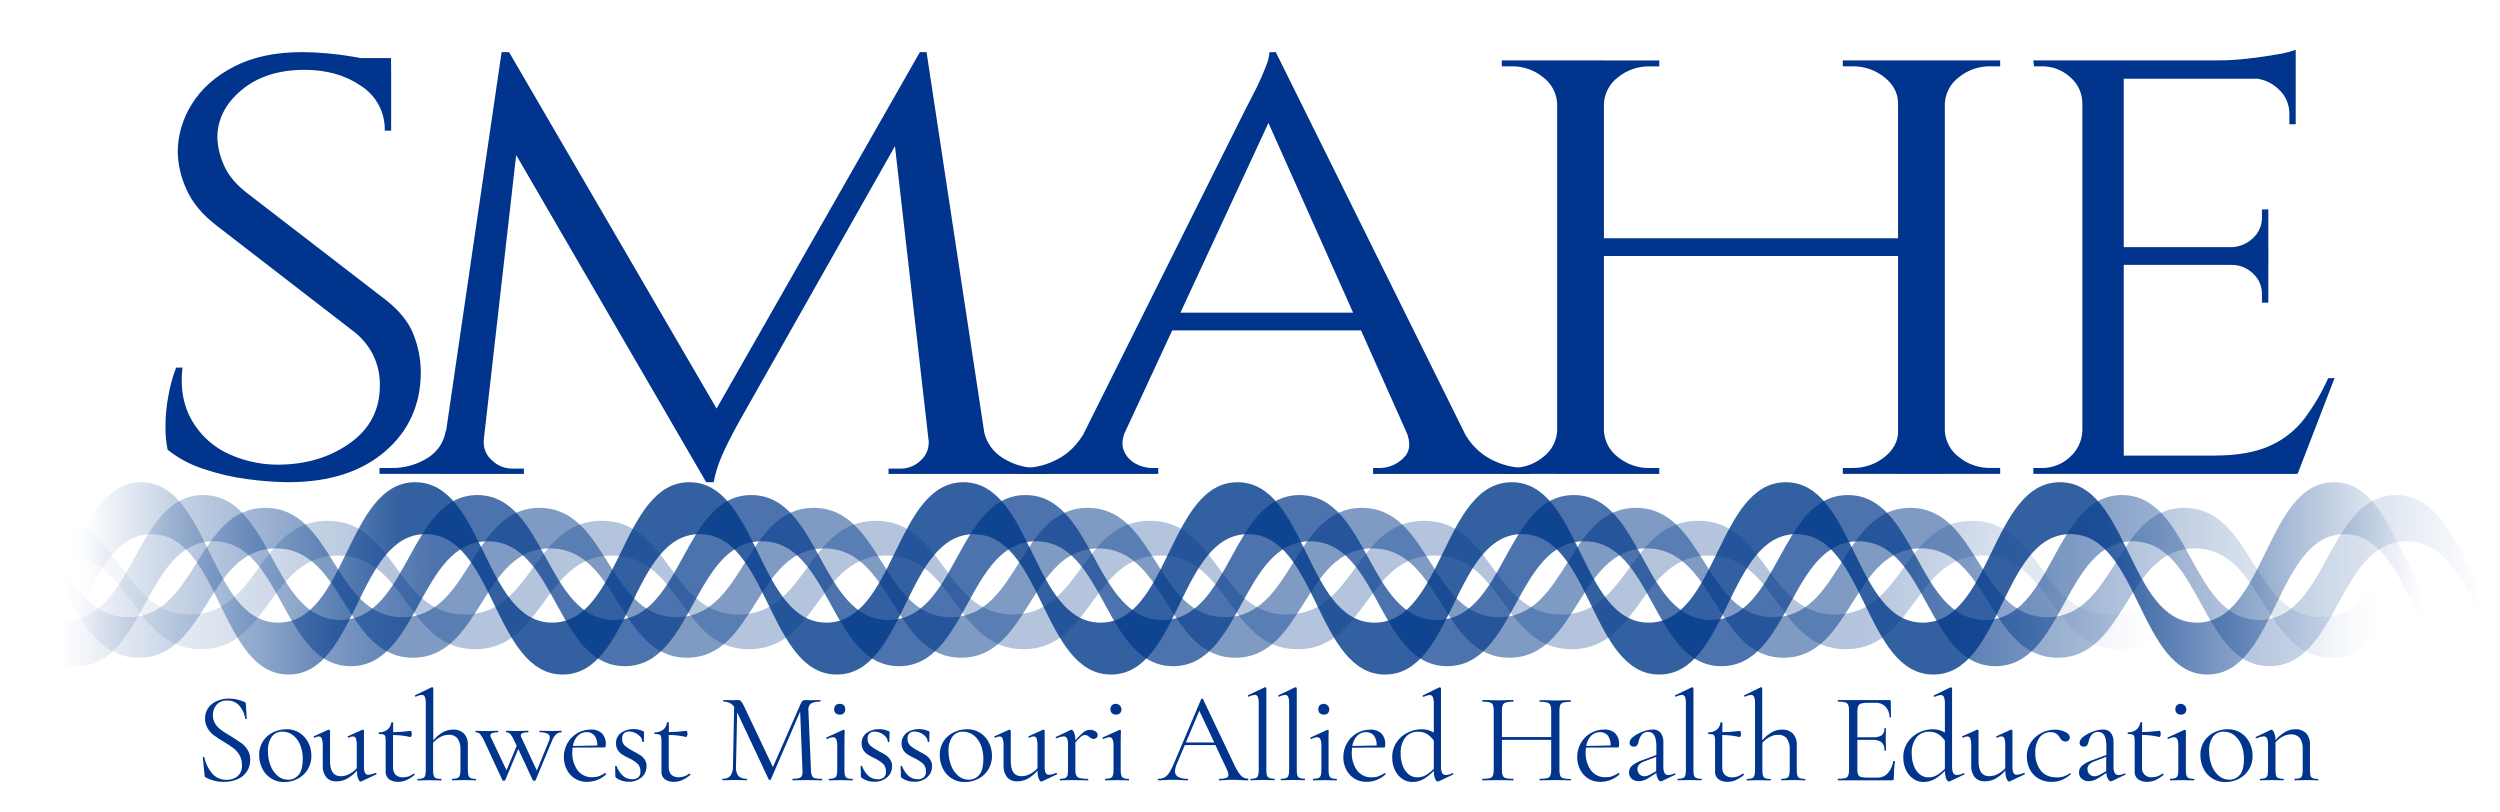 <?xml version="1.0" encoding="UTF-8"?><svg id="Layer_2" xmlns="http://www.w3.org/2000/svg" xmlns:xlink="http://www.w3.org/1999/xlink" viewBox="0 0 986.85 320.54"><defs><style>.cls-1{fill:none;}.cls-2{fill:url(#linear-gradient);}.cls-3{clip-path:url(#clippath);}.cls-4{fill:#01348d;}.cls-5{fill:url(#linear-gradient-3);}.cls-6{fill:url(#linear-gradient-4);}.cls-7{fill:url(#linear-gradient-2);}.cls-8{opacity:.3;}.cls-9{opacity:.5;}.cls-10{opacity:.8;}.cls-11{opacity:.7;}</style><clipPath id="clippath"><rect class="cls-1" width="986.85" height="320.54"/></clipPath><linearGradient id="linear-gradient" x1="-87.19" y1="91.62" x2="1053.21" y2="91.62" gradientTransform="translate(0 322.54) scale(1 -1)" gradientUnits="userSpaceOnUse"><stop offset=".1" stop-color="#00388a" stop-opacity="0"/><stop offset=".21" stop-color="#00388a"/><stop offset=".72" stop-color="#00388a"/><stop offset=".82" stop-color="#00388a" stop-opacity="0"/></linearGradient><linearGradient id="linear-gradient-2" x1="-111.68" y1="92.49" x2="1028.67" y2="92.49" gradientTransform="translate(0 322.54) scale(1 -1)" gradientUnits="userSpaceOnUse"><stop offset=".12" stop-color="#00388a" stop-opacity="0"/><stop offset=".21" stop-color="#00388a"/><stop offset=".78" stop-color="#00388a"/><stop offset=".92" stop-color="#00388a" stop-opacity="0"/></linearGradient><linearGradient id="linear-gradient-3" x1="-136.24" y1="93.34" x2="1004.1" y2="93.34" gradientTransform="translate(0 322.54) scale(1 -1)" gradientUnits="userSpaceOnUse"><stop offset=".14" stop-color="#00388a" stop-opacity="0"/><stop offset=".27" stop-color="#00388a"/><stop offset=".78" stop-color="#00388a"/><stop offset=".98" stop-color="#00388a" stop-opacity="0"/></linearGradient><linearGradient id="linear-gradient-4" x1="-160.8" y1="94.23" x2="979.57" y2="94.23" gradientTransform="translate(0 322.54) scale(1 -1)" gradientUnits="userSpaceOnUse"><stop offset=".17" stop-color="#00388a" stop-opacity="0"/><stop offset=".28" stop-color="#00388a"/><stop offset=".87" stop-color="#00388a"/><stop offset=".98" stop-color="#00388a" stop-opacity="0"/></linearGradient></defs><g id="design"><g class="cls-3"><path class="cls-4" d="m119.36,20.58c3,0,6.2.16,9.66.46s6.81.74,10.08,1.29,6.25,1.09,9,1.63c2.15.39,4.26.98,6.3,1.75v25.88h-2.52c.2-7.08-3.3-13.75-9.24-17.6-6.16-4.28-13.63-6.42-22.4-6.42-10.27,0-18.57,2.67-24.92,8-6.35,5.33-9.52,11.59-9.52,18.77.14,3.58.94,7.1,2.38,10.38,1.58,3.96,4.52,7.65,8.82,11.08l55.12,42.47c5.6,4.35,9.33,9.02,11.19,14,1.8,4.61,2.75,9.51,2.8,14.46,0,12.9-4.71,23.39-14.13,31.48-9.42,8.09-22.16,12.13-38.22,12.13-5.29-.06-10.58-.45-15.82-1.17-6-.76-11.91-2.13-17.64-4.08-5.14-1.64-9.93-4.21-14.14-7.58-.62-3.07-.9-6.2-.84-9.33.02-3.95.39-7.89,1.11-11.77.67-3.86,1.7-7.64,3.08-11.31h2.52c-.94,7.93.27,14.85,3.64,20.76,3.38,5.92,8.54,10.62,14.76,13.41,6.9,3.12,14.44,4.52,22,4.08,10.26-.47,19.08-3.47,26.46-9s11.07-12.96,11.06-22.27c.06-4.25-.9-8.44-2.8-12.24-1.94-3.73-4.72-6.97-8.12-9.45l-53.76-41.51c-5.6-4.35-9.52-9.13-11.76-14.34-2.1-4.58-3.24-9.54-3.36-14.57.05-6.7,1.99-13.25,5.6-18.89,3.73-6.06,9.28-11,16.66-14.81,7.38-3.81,16.36-5.71,26.95-5.69Zm35,2.33v4.9h-21.28v-4.9h21.28Z"/><path class="cls-4" d="m182.43,170.06v17h-32.62v-2.33h4.7c4.97.09,9.86-1.24,14.1-3.85,3.95-2.33,6.65-6.31,7.35-10.84l6.47.02Zm15.57-149.48h2.93l5.88,13.76-17.38,152.74h-15.82l24.39-166.5Zm-7.05,153.21v1.16c.08,2.67,1.31,5.18,3.38,6.88,2.17,2.07,5.07,3.2,8.07,3.15h4.41v2.1h-17.93v-13.29h2.07Zm10-153.21l84.58,145.28-6.76,24.49L195.34,46.7l5.61-26.12Zm162.16,0l2.32,15.62-73.74,130.36c-2.93,5.29-5.18,9.76-6.75,13.41-1.47,3.32-2.56,6.81-3.23,10.38h-2.94l-4.11-14.7L363.11,20.58Zm3.52,153.21h2.06v13.29h-17.95v-2.1h4.4c3.06.1,6.02-1.03,8.23-3.15,1.99-1.74,3.16-4.24,3.23-6.88v-1.16h.03Zm-.88-153.21l25.26,166.5h-22.94l-16.16-141.32,11.17-25.18h2.67Zm16.45,149.48h6.17c.89,4.54,3.67,8.48,7.64,10.84,4.14,2.58,8.93,3.91,13.8,3.85h4.7v2.33h-32.34l.03-17.02Z"/><path class="cls-4" d="m444.22,170.06c-1.29,3.11-1.48,5.75-.55,7.93.9,2.14,2.5,3.91,4.55,5,1.98,1.13,4.22,1.73,6.5,1.75h2.48v2.33h-55.53v-2.33h2.49c4.58-.09,9.07-1.25,13.12-3.38,4.51-2.26,8.24-6.03,11.19-11.31h15.75Zm59.39-149.48l2.49,16.32-69.34,149.48h-16.58l70.73-141.78c2-3.89,3.7-7.23,5.11-10,1.38-2.8,2.57-5.52,3.59-8.16.82-1.85,1.33-3.82,1.52-5.83l2.48-.03Zm39,102.84v7h-86.51v-7h86.51Zm-39-102.84l81.82,165.1h-23.52l-63.82-143,5.52-22.1Zm51.39,149.48h22.65c2.35,4.86,6.21,8.83,11,11.31,4.1,2.13,8.64,3.28,13.26,3.38h2.21v2.33h-62.1v-2.33h2.48c3.51,0,6.89-1.39,9.39-3.85,2.77-2.56,3.14-6.17,1.11-10.84Z"/><path class="cls-4" d="m615.53,40.87h-.85c-.23-4.11-2.26-7.9-5.54-10.38-3.56-2.9-8.04-4.43-12.63-4.31h-3.69v-2.34h22.71v17.03Zm0,129.19v17h-22.71v-2.33h3.69c4.59.11,9.07-1.42,12.63-4.32,3.29-2.47,5.32-6.26,5.54-10.37l.85.02Zm17.6-146.22v163.24h-18.45V23.84h18.45Zm118.67,70.21v7h-121.51v-7h121.51Zm-119.52-53.18v-17h22.71v2.34h-3.69c-4.59-.12-9.07,1.41-12.63,4.31-3.29,2.47-5.32,6.27-5.54,10.38l-.85-.03Zm0,129.19h.85c.22,4.11,2.25,7.9,5.54,10.37,3.56,2.9,8.04,4.43,12.63,4.32h3.69v2.33h-22.71v-17.02Zm117.81-129.19h-.85c0-4.04-1.8-7.5-5.39-10.38-3.63-2.89-8.15-4.41-12.78-4.31h-3.64v-2.34h22.71l-.05,17.03Zm0,129.19v17h-22.66v-2.33h3.69c4.63.1,9.16-1.43,12.78-4.32,3.59-2.87,5.39-6.33,5.39-10.37l.8.02Zm17.61-146.22v163.24h-18.46V23.84h18.46Zm-.86,17v-17h22.71v2.34h-3.69c-4.59-.12-9.07,1.41-12.63,4.31-3.29,2.47-5.31,6.27-5.53,10.38l-.86-.03Zm0,129.19h.86c.22,4.11,2.24,7.9,5.53,10.37,3.56,2.9,8.04,4.43,12.63,4.32h3.69v2.33h-22.71v-17.02Z"/><path class="cls-4" d="m822.75,40.87h-.76c.02-3.99-1.72-7.79-4.77-10.38-3.08-2.84-7.13-4.38-11.32-4.31h-3l-.25-2.34h20.11v17.03Zm0,129.19v17h-20.11v-2.33h3.26c4.15.08,8.17-1.47,11.19-4.32,2.99-2.64,4.76-6.39,4.9-10.37l.76.02Zm15.58-146.22v163.24h-16.34V23.84h16.34Zm67.88,0v7.23h-68.63v-7.23h68.63Zm-10.78,73.71v7h-57.85v-7h57.85Zm10.81,82.3v7.23h-68.66v-7.23h68.66Zm15.3-30.58l-14.58,37.78h-41.73l9.05-7.23c8.88,0,16.13-1.28,21.75-3.85,5.41-2.4,10.12-6.13,13.7-10.84,3.68-4.93,6.8-10.25,9.3-15.86h2.51Zm-15.33-129.62v6.76l-30.67-2.57c3.91-.01,7.81-.25,11.69-.7,4.1-.46,7.91-1,11.44-1.63,2.57-.38,5.09-1,7.54-1.86Zm-10.81,63v15.39h-14.58v-.46c3.2-.09,6.26-1.38,8.55-3.62,2.25-2.05,3.52-4.96,3.51-8v-3.27l2.52-.04Zm0,21.46v15.36h-2.52v-3.5c.01-3.04-1.26-5.95-3.51-8-2.28-2.23-5.36-3.45-8.55-3.39v-.46h14.58Zm10.81-73.71v18.66h-2.51v-4.2c.01-3.69-1.54-7.21-4.28-9.68-2.85-2.72-6.62-4.26-10.56-4.31v-.47h17.35Z"/><path class="cls-4" d="m84.98,285.74c.62.96,1.42,1.8,2.35,2.46.93.67,2.21,1.48,3.83,2.45,1.79,1.08,3.16,2,4.13,2.69.99.74,1.83,1.66,2.48,2.71.7,1.18,1.05,2.54,1,3.92.06,3.24-1.83,6.2-4.79,7.52-1.77.8-3.7,1.19-5.65,1.14-2.49.03-4.95-.58-7.14-1.77-.15-.08-.26-.2-.33-.35-.06-.2-.11-.4-.13-.61l-.66-6.89c0-.13,0-.22.23-.25s.3,0,.33.15c.48,2.31,1.51,4.46,3,6.28,1.43,1.74,3.6,2.72,5.85,2.63,1.54.05,3.06-.44,4.28-1.39,1.24-1.12,1.89-2.76,1.74-4.43.05-1.4-.3-2.79-1-4-.63-1.07-1.47-2.01-2.46-2.76-1.26-.92-2.57-1.78-3.92-2.56-1.32-.78-2.6-1.62-3.83-2.53-.95-.74-1.75-1.65-2.35-2.69-.67-1.15-1.02-2.47-1-3.8-.05-1.55.43-3.08,1.34-4.33.89-1.2,2.1-2.13,3.49-2.68,1.46-.59,3.02-.9,4.59-.89,2.03.01,4.05.42,5.92,1.22.51.17.76.45.76.86l.36,5.82c0,.14-.09.21-.25.21-.14.02-.28-.07-.31-.21-.29-1.79-1.04-3.48-2.18-4.89-1.24-1.53-3.14-2.37-5.11-2.25-1.57-.06-3.08.58-4.12,1.75-.95,1.14-1.44,2.59-1.39,4.07-.02,1.2.3,2.38.94,3.4Z"/><path class="cls-4" d="m106.99,307.27c-1.5-.95-2.7-2.3-3.47-3.9-.82-1.66-1.23-3.49-1.22-5.34-.06-1.99.5-3.95,1.6-5.6,1.02-1.5,2.44-2.69,4.1-3.44,1.59-.74,3.33-1.13,5.09-1.14,1.85-.04,3.66.47,5.22,1.46,1.46.97,2.65,2.31,3.42,3.88.79,1.58,1.19,3.32,1.19,5.09.04,1.94-.47,3.84-1.47,5.5-.95,1.55-2.31,2.81-3.93,3.64-1.65.86-3.48,1.3-5.34,1.29-1.83.04-3.64-.47-5.19-1.44Zm11-1.49c1-1.32,1.52-3.35,1.52-6.08.05-1.92-.29-3.83-1-5.62-.59-1.53-1.58-2.87-2.86-3.88-1.19-.92-2.65-1.41-4.15-1.39-1.65-.07-3.24.67-4.23,2-1.1,1.68-1.63,3.67-1.5,5.68-.03,1.94.31,3.86,1,5.67.58,1.59,1.55,3,2.83,4.1,1.14.99,2.6,1.53,4.11,1.52,1.66.05,3.24-.71,4.24-2.03l.04.03Z"/><path class="cls-4" d="m148.34,305.14c.14,0,.26.1.28.23.06.12,0,.27-.12.33l-5.93,2.78-.2.05c-.34,0-.66-.39-1-1.16-.33-.97-.48-1.98-.45-3v-.2c-1.13,1.32-2.48,2.42-4,3.26-1.27.67-2.68,1.01-4.11,1-1.5.1-2.97-.48-4-1.59-1.02-1.32-1.53-2.97-1.41-4.64v-7.75c.05-.97-.07-1.94-.36-2.86-.14-.52-.62-.89-1.16-.89-.61.04-1.2.21-1.73.51h0c-.13,0-.23-.09-.3-.28s0-.29.1-.33l5.62-2.53.21-.05c.12,0,.23.05.32.13.1.05.17.15.18.27v12.11c0,3.92,1.42,5.88,4.26,5.88,1.15-.02,2.27-.31,3.29-.84,1.13-.58,2.14-1.36,3-2.3v-8.82c.05-.97-.06-1.95-.33-2.89-.15-.52-.64-.88-1.19-.86-.6.04-1.19.21-1.72.51h-.05c-.14,0-.23-.09-.28-.28s0-.29.12-.33l5.63-2.53.15-.05c.12,0,.24.05.33.13.1.05.17.16.17.27v14.19c-.05.85.09,1.7.41,2.48.26.51.8.8,1.37.76.93-.09,1.83-.33,2.68-.71h.22Z"/><path class="cls-4" d="m163.34,305.39c.14,0,.26.1.3.23.07.15,0,.26-.05.33-1.02.84-2.16,1.54-3.37,2.08-.99.4-2.04.6-3.11.6-1.24.04-2.47-.31-3.5-1-.97-.76-1.49-1.96-1.37-3.19v-11.9c.02-.63-.03-1.26-.17-1.88-.1-.34-.35-.61-.69-.73-.56-.15-1.14-.21-1.72-.18-.13,0-.2-.11-.2-.33s.07-.33.2-.33c1.19.03,2.35-.36,3.29-1.09.84-.67,1.37-1.66,1.48-2.73,0-.1.14-.15.41-.15s.35.05.35.15v3.75c1.69,0,4.02-.17,7-.51.07,0,.15.13.23.39.09.27.13.55.13.83,0,.29-.07.57-.18.84-.12.28-.25.41-.38.38-2.24-.53-4.54-.8-6.84-.81v12.61c-.1,1.12.26,2.24,1,3.09.82.72,1.91,1.08,3,1,1.48,0,2.91-.5,4.06-1.42l.13-.03Z"/><path class="cls-4" d="m187.95,307.72c0,.2-.05.31-.15.31-.77,0-1.4,0-1.87-.05l-2.74-.06-2.73.06c-.48,0-1.1.05-1.88.05-.1,0-.15-.11-.15-.31s.05-.3.15-.3c.68.03,1.36-.06,2-.28.44-.18.77-.55.91-1,.2-.72.29-1.46.26-2.21v-8c.12-1.56-.28-3.12-1.14-4.43-.88-1.02-2.19-1.56-3.53-1.45-1.12.02-2.21.31-3.19.84-1.11.58-2.1,1.36-2.93,2.3v10.79c-.03.75.05,1.49.25,2.21.14.45.47.82.91,1,.64.22,1.32.31,2,.28.1,0,.15.1.15.3s-.05.31-.15.31c-.78,0-1.4,0-1.88-.05l-2.73-.06-2.74.06c-.47,0-1.1.05-1.87.05-.1,0-.15-.11-.15-.31s.05-.3.15-.3c.68.03,1.36-.06,2-.28.44-.18.77-.55.92-1,.19-.72.28-1.47.25-2.21v-26.24c.05-.89-.07-1.79-.36-2.64-.2-.52-.71-.85-1.26-.81-.81.09-1.6.33-2.33.71h-.1c-.1,0-.19-.08-.26-.25s0-.27.11-.31l6.56-3.17h.15c.12,0,.24.05.33.13.08.07.12.17.13.28v20.59c1.07-1.31,2.36-2.41,3.82-3.26,1.22-.67,2.6-1.02,4-1,1.59-.1,3.15.47,4.3,1.57,1.09,1.26,1.64,2.9,1.52,4.56v9.82c-.03.75.06,1.49.26,2.21.14.45.47.82.91,1,.64.22,1.32.31,2,.28.07-.02.1.07.1.27Z"/><path class="cls-4" d="m221.74,288.78c0,.2-.05.3-.15.3-.78-.01-1.53.28-2.1.81-.78.83-1.37,1.82-1.75,2.89l-6.31,15.2c0,.13-.22.2-.56.2s-.52-.07-.56-.2l-5.72-12.31-5.16,12.31c0,.13-.22.2-.55.2s-.53-.07-.56-.2l-7.09-15.3c-.42-1.04-1-2.01-1.7-2.89-.44-.47-1.06-.72-1.7-.71-.1,0-.15-.1-.15-.3s0-.31.15-.31c.68,0,1.2,0,1.57.05l1.93.06,3-.06c.5,0,1.23-.05,2.18-.05.1,0,.15.11.15.31s0,.3-.15.3c-.74-.03-1.47.07-2.18.28-.44.11-.75.49-.76.94,0,.27.07.53.2.76l6.18,13,4-9.63-.81-1.77c-.43-1.03-.99-2.01-1.67-2.89-.41-.46-1-.72-1.62-.71-.07,0-.1-.1-.1-.3s0-.31.1-.31c.67,0,1.18,0,1.52.05l1.87.06,3.29-.06c.48,0,1.12-.05,1.93-.05.1,0,.15.11.15.31s-.05.3-.15.3c-1.93,0-2.89.41-2.89,1.22,0,.26.08.52.2.76l6.13,13.12,4.77-11.65c.22-.46.34-.96.35-1.47.01-.66-.39-1.26-1-1.5-.95-.37-1.98-.54-3-.48-.07,0-.1-.1-.1-.3s0-.31.1-.31c.91,0,1.6,0,2.07.05l3,.06,1.83-.06c.34,0,.86-.05,1.57-.05.2.02.25.13.25.33Z"/><path class="cls-4" d="m238.96,305.19c.12,0,.22.08.28.18.07.1.07.23,0,.33-2.01,1.87-4.65,2.91-7.4,2.93-3.48.13-6.7-1.84-8.18-5-.73-1.48-1.1-3.11-1.09-4.76-.02-1.93.47-3.82,1.42-5.5,1.87-3.35,5.43-5.42,9.27-5.39,1.6-.11,3.17.44,4.35,1.52,1.07,1.15,1.62,2.68,1.52,4.25.02.34-.03.68-.12,1-.06.18-.24.3-.43.3l-12.56.05c-.07.74-.11,1.35-.11,1.82-.11,2.55.62,5.06,2.08,7.15,1.37,1.81,3.56,2.84,5.83,2.73.88.02,1.76-.11,2.6-.4.86-.34,1.68-.77,2.46-1.27l.08.06Zm-10.94-14.72c-1.02,1.11-1.67,2.51-1.87,4l9.62-.2c.1-1.4-.3-2.79-1.11-3.93-.74-.88-1.85-1.38-3-1.34-1.37-.04-2.69.49-3.64,1.47Z"/><path class="cls-4" d="m246.66,294.38c1.04.86,2.18,1.6,3.39,2.2.95.47,1.87.99,2.76,1.57.68.45,1.25,1.04,1.7,1.72.49.77.74,1.67.71,2.58.03,1.66-.67,3.26-1.92,4.36-1.45,1.24-3.32,1.87-5.22,1.77-1.74.02-3.44-.51-4.86-1.52-.21-.13-.33-.36-.31-.6l-.1-3.95c0-.11.09-.16.28-.18s.29,0,.33.12c.5,1.46,1.36,2.78,2.51,3.82.99.86,2.26,1.33,3.57,1.32.92.06,1.82-.23,2.53-.81.61-.63.89-1.51.76-2.38.05-1.12-.38-2.22-1.19-3-1.04-.87-2.19-1.6-3.42-2.16-.92-.43-1.81-.92-2.66-1.47-.67-.45-1.24-1.03-1.67-1.72-.48-.79-.72-1.71-.68-2.63-.09-1.65.69-3.23,2.05-4.18,1.42-.98,3.11-1.48,4.83-1.44,1.27-.02,2.54.24,3.7.76.15.03.28.11.38.22.05.1.08.21.08.33v1.57l-.05,2.13c0,.07-.1.1-.31.1s-.3,0-.3-.1c-.01-.74-.3-1.46-.81-2-.55-.63-1.24-1.14-2-1.49-.76-.36-1.59-.56-2.43-.56-.73-.04-1.45.21-2,.68-.52.55-.79,1.29-.73,2.05-.09,1.08.3,2.14,1.08,2.89Z"/><path class="cls-4" d="m272.19,305.39c.14,0,.26.1.3.23.07.15.05.26-.05.33-1.02.84-2.16,1.54-3.37,2.08-.99.4-2.04.6-3.11.6-1.24.04-2.47-.31-3.5-1-.97-.76-1.48-1.96-1.36-3.19v-11.9c.03-.63-.03-1.26-.18-1.88-.09-.34-.35-.61-.68-.73-.56-.15-1.15-.21-1.73-.18-.13,0-.2-.11-.2-.33s.07-.33.2-.33c1.19.03,2.36-.36,3.3-1.09.84-.68,1.37-1.68,1.46-2.76,0-.1.14-.15.41-.15s.35.05.35.15v3.75c1.69,0,4.02-.17,7-.51.06,0,.14.13.22.39.09.27.13.55.13.83,0,.29-.07.57-.18.84-.12.28-.24.41-.38.38-2.24-.53-4.54-.8-6.84-.81v12.61c-.1,1.12.26,2.24,1,3.09.83.72,1.91,1.08,3,1,1.47,0,2.9-.5,4.05-1.42h.16Z"/><path class="cls-4" d="m324.57,307.72c0,.2-.06.31-.16.31-1,0-1.87,0-2.48-.05l-3.49-.06-3.25.06c-.54,0-1.3.05-2.27.05-.07,0-.11-.11-.11-.31s0-.3.11-.3c.86.04,1.72-.06,2.55-.28.51-.14.92-.51,1.12-1,.21-.72.26-1.48.17-2.23l-.91-23-11.55,26.76c-.06.14-.2.2-.4.2-.17,0-.34-.07-.46-.2l-12.46-26.49-.45,21.33c-.15,1.32.16,2.65.9,3.76.91.85,2.15,1.26,3.39,1.12.07,0,.1.1.1.3s0,.31-.1.31c-.94,0-1.67,0-2.18-.05l-2.73-.06-2.64.06c-.47,0-1.14.05-2,.05-.07,0-.1-.11-.1-.31s0-.3.1-.3c1.14.11,2.27-.31,3.06-1.14.74-1.11,1.09-2.44,1-3.77l.46-23.51c-.97-1.32-2.53-2.07-4.16-2-.07,0-.1-.11-.1-.31s0-.3.1-.3h1.88c.33,0,.81.05,1.42.05s1.12,0,1.54-.05.75,0,1,0c.42-.01.82.17,1.09.48.49.67.91,1.39,1.24,2.15l11.29,23.81,11.05-25.18c.37-.84.87-1.26,1.52-1.26h.73c.32,0,.75.05,1.29.05l2.38-.05h1.67c.11,0,.16.1.16.3s-.05.31-.16.31c-1.25-.1-2.5.15-3.62.73-.79.68-1.17,1.73-1,2.76l1,23.45c-.02.78.11,1.55.38,2.28.22.5.66.87,1.19,1,.91.21,1.85.3,2.78.26.05-.03.11.07.11.27Z"/><path class="cls-4" d="m327.15,307.72c0-.2,0-.3.1-.3.69.03,1.39-.06,2.05-.28.45-.18.79-.54.94-1,.2-.72.28-1.46.25-2.21v-9.47c.05-.89-.07-1.79-.38-2.63-.21-.52-.73-.84-1.29-.81-.81.05-1.59.3-2.28.71h-.05c-.14,0-.24-.09-.3-.26s-.06-.28.05-.35l6.58-3,.2-.05c.1.01.19.06.26.13.09.06.15.16.15.27,0,.24,0,.92-.05,2s-.05,2.43-.05,3.95v9.52c-.04.75.05,1.5.25,2.23.14.45.47.82.91,1,.64.22,1.32.31,2,.28.1,0,.15.1.15.3,0,.2-.05.31-.15.31-.78,0-1.4,0-1.87-.05l-2.74-.06-2.74.06c-.47,0-1.11.05-1.92.05-.04-.03-.07-.14-.07-.34Zm2.71-26.19c-.41-.42-.62-.99-.58-1.57-.04-.58.18-1.15.58-1.57.45-.39,1.04-.59,1.64-.55,1.06-.12,2.01.65,2.13,1.71.02.14.02.28,0,.41.1,1.07-.68,2.03-1.75,2.13-.13.01-.25.01-.38,0-.6.04-1.19-.16-1.64-.56Z"/><path class="cls-4" d="m343.61,294.38c1.04.86,2.18,1.6,3.39,2.2.95.47,1.88,1,2.77,1.57.66.46,1.22,1.04,1.66,1.72.49.77.74,1.67.71,2.58.03,1.66-.67,3.26-1.92,4.36-1.45,1.24-3.32,1.87-5.22,1.77-1.74.02-3.44-.51-4.86-1.52-.21-.13-.33-.36-.31-.6l-.1-3.95c0-.11.09-.16.28-.18s.29,0,.33.12c.5,1.48,1.36,2.8,2.51,3.85.99.86,2.26,1.33,3.57,1.32.92.07,1.82-.22,2.53-.81.61-.63.89-1.51.76-2.38.05-1.12-.38-2.22-1.19-3-1.03-.87-2.17-1.6-3.39-2.16-.92-.43-1.81-.92-2.66-1.47-.67-.45-1.24-1.04-1.67-1.72-.48-.79-.72-1.71-.68-2.63-.09-1.65.69-3.23,2.05-4.18,1.42-.98,3.11-1.48,4.83-1.44,1.27-.02,2.54.24,3.7.76.15.03.28.11.38.22.05.1.08.21.08.33,0,.68,0,1.2-.05,1.57l-.05,2.13c0,.07-.1.1-.31.1s-.3,0-.3-.1c-.01-.74-.3-1.46-.81-2-.55-.63-1.24-1.14-2-1.49-.76-.36-1.59-.56-2.43-.56-.73-.04-1.45.21-2,.68-.52.55-.79,1.29-.73,2.05-.07,1.07.34,2.13,1.13,2.86Z"/><path class="cls-4" d="m359.36,294.38c1.04.86,2.19,1.6,3.4,2.2.95.47,1.87,1,2.76,1.57.67.45,1.25,1.04,1.69,1.72.49.77.74,1.67.71,2.58.03,1.66-.67,3.26-1.92,4.36-1.45,1.24-3.32,1.87-5.22,1.77-1.74.02-3.44-.51-4.86-1.52-.2-.13-.31-.36-.3-.6l-.11-3.95c0-.11.1-.16.28-.18s.3,0,.33.12c.5,1.46,1.36,2.78,2.51,3.82.99.86,2.26,1.33,3.57,1.32.92.07,1.82-.22,2.53-.81.61-.63.89-1.51.76-2.38.05-1.12-.38-2.22-1.19-3-1.04-.87-2.19-1.6-3.42-2.16-.92-.43-1.81-.92-2.66-1.47-.67-.45-1.24-1.04-1.67-1.72-1.29-2.3-.71-5.19,1.37-6.81,1.42-.98,3.12-1.48,4.84-1.44,1.27-.02,2.53.24,3.69.76.15.03.28.1.38.22.06.1.09.21.08.33,0,.68,0,1.2-.05,1.57l-.05,2.13c0,.07-.1.1-.3.1s-.31,0-.31-.1c-.01-.74-.3-1.46-.81-2-.55-.64-1.23-1.14-2-1.49-.76-.36-1.59-.56-2.43-.56-.73-.04-1.45.21-2,.68-.52.55-.79,1.29-.73,2.05-.08,1.08.34,2.15,1.13,2.89Z"/><path class="cls-4" d="m375.65,307.27c-1.5-.95-2.7-2.3-3.47-3.9-.82-1.66-1.23-3.49-1.22-5.34-.06-1.99.5-3.95,1.6-5.6,1.02-1.5,2.44-2.69,4.1-3.44,1.59-.74,3.33-1.13,5.09-1.14,1.85-.04,3.66.47,5.22,1.46,1.47.96,2.65,2.3,3.42,3.88.79,1.58,1.19,3.32,1.19,5.09.04,1.94-.47,3.84-1.47,5.5-.95,1.55-2.31,2.81-3.93,3.64-1.65.86-3.48,1.31-5.34,1.29-1.83.04-3.64-.47-5.19-1.44Zm11-1.49c1-1.32,1.52-3.35,1.52-6.08.04-1.92-.3-3.83-1-5.62-.6-1.52-1.59-2.86-2.87-3.88-1.19-.92-2.65-1.41-4.15-1.39-1.65-.07-3.24.67-4.23,2-1.1,1.68-1.62,3.68-1.49,5.68-.03,1.94.31,3.86,1,5.67.58,1.59,1.56,3,2.84,4.1,1.14.99,2.59,1.53,4.1,1.52,1.66.05,3.24-.7,4.24-2.03l.04.03Z"/><path class="cls-4" d="m417.01,305.14c.13,0,.22.08.28.23.06.13,0,.27-.13.33h0s-5.93,2.78-5.93,2.78l-.2.05c-.34,0-.66-.39-1-1.16-.34-.96-.49-1.98-.46-3v-.2c-1.11,1.31-2.45,2.42-3.95,3.26-1.26.67-2.67,1.01-4.1,1-1.49.09-2.94-.5-3.95-1.59-1.03-1.32-1.54-2.97-1.42-4.64v-7.75c.05-.97-.07-1.94-.36-2.86-.14-.52-.62-.89-1.16-.89-.6.04-1.19.21-1.72.51h-.06c-.13,0-.23-.09-.3-.28s0-.29.1-.33l5.63-2.53.2-.05c.12,0,.24.05.33.13.1.05.17.15.18.27v12.11c0,3.92,1.41,5.88,4.25,5.88,1.15-.02,2.28-.3,3.29-.84,1.13-.58,2.15-1.36,3-2.3v-8.82c.05-.97-.06-1.95-.33-2.89-.15-.53-.64-.88-1.19-.86-.6.04-1.19.21-1.72.51h-.05c-.14,0-.23-.09-.28-.28s0-.29.13-.33l5.62-2.53.15-.05c.12,0,.24.05.33.13.1.05.17.15.18.27v14.19c-.06.85.08,1.69.4,2.48.26.51.8.8,1.37.76.93-.09,1.84-.33,2.69-.71h.18Z"/><path class="cls-4" d="m432.3,288.63c.58.27.97.83,1,1.47,0,.41-.15.81-.43,1.11-.33.32-.79.49-1.25.46-.27,0-.54-.06-.78-.18-.27-.16-.54-.34-.79-.53-.26-.24-.55-.45-.86-.61-.31-.15-.66-.22-1-.2-.51.03-1,.22-1.39.55-.84.73-1.61,1.52-2.31,2.38v10.84c-.05.76.08,1.53.38,2.23.3.52.81.88,1.4,1,1.03.22,2.09.32,3.14.28.13,0,.2.1.2.3s-.07.31-.2.31c-1.08,0-1.94,0-2.59-.05l-3.75-.06-2.78.06c-.44,0-1.05.05-1.82.05-.11,0-.16-.11-.16-.31s.05-.3.16-.3c.68.03,1.36-.06,2-.28.44-.18.76-.55.89-1,.18-.73.26-1.48.23-2.23v-10c.05-.85-.09-1.7-.41-2.48-.27-.5-.8-.8-1.37-.76-.94.11-1.87.36-2.73.76h-.1c-.14,0-.26-.1-.28-.23-.06-.12,0-.26.11-.32,0,0,.01,0,.02,0l5.87-2.78.3-.05c.31,0,.63.39,1,1.16.37.96.54,1.98.5,3v.06c.98-1.22,2.09-2.33,3.3-3.31.66-.54,1.48-.85,2.33-.89.76-.02,1.51.17,2.17.56Z"/><path class="cls-4" d="m436.2,307.72c0-.2,0-.3.11-.3.69.03,1.39-.06,2.05-.28.44-.18.78-.55.93-1,.2-.72.29-1.46.26-2.21v-9.47c.05-.89-.08-1.79-.38-2.63-.22-.51-.73-.84-1.29-.81-.81.05-1.59.3-2.28.71h-.05c-.14,0-.24-.09-.31-.26s-.05-.28.05-.35l6.59-3,.2-.05c.1.01.19.06.25.13.09.06.15.16.16.27,0,.24,0,.92-.06,2s-.05,2.43-.05,3.95v9.52c-.03.75.05,1.51.26,2.23.14.45.47.82.91,1,.64.22,1.32.31,2,.28.1,0,.15.1.15.3s-.05.31-.15.31c-.78,0-1.41,0-1.88-.05l-2.73-.06-2.74.06c-.47,0-1.11.05-1.92.05-.04-.03-.08-.14-.08-.34Zm2.71-26.19c-.4-.42-.61-.99-.58-1.57-.03-.58.18-1.15.58-1.57.46-.39,1.05-.59,1.65-.55,1.23.05,2.18,1.08,2.13,2.31-.02.51-.22,1-.56,1.38-.42.4-.99.6-1.57.56-.6.04-1.2-.16-1.65-.56h0Z"/><path class="cls-4" d="m492.78,307.72c0,.2-.06.31-.2.31-.64,0-1.64,0-3-.11s-2.33-.1-2.94-.1-1.68,0-2.83.1-1.91.11-2.48.11c-.14,0-.21-.11-.21-.31s.07-.3.21-.3c.92.05,1.85-.07,2.73-.36.53-.17.88-.66.86-1.21-.08-.76-.31-1.5-.66-2.18l-4.5-9.57h-12.05l-3.19,7.49c-.41.88-.65,1.82-.71,2.79-.06.94.42,1.83,1.24,2.3,1.16.56,2.44.82,3.72.74.17,0,.26.1.26.3s-.09.31-.26.31c-.61,0-1.48,0-2.63-.11s-2.4-.1-3.34-.1-1.89,0-3,.1-1.86.11-2.54.11c-.16,0-.25-.11-.25-.31s.09-.3.25-.3c.83.02,1.66-.16,2.41-.53.77-.46,1.41-1.11,1.87-1.88.77-1.23,1.42-2.52,1.95-3.87l10.69-25.23c.09-.11.22-.16.36-.15.17,0,.27.05.3.15l12,25.18c.74,1.8,1.73,3.48,2.94,5,.73.82,1.79,1.29,2.89,1.29.05.04.11.14.11.34Zm-24.67-14.64h11.2l-5.88-12.51-5.32,12.51Z"/><path class="cls-4" d="m493.54,307.72c0-.2,0-.3.16-.3.68.03,1.36-.06,2-.28.44-.18.77-.55.91-1,.2-.72.29-1.46.26-2.21v-26.19c.05-.89-.07-1.79-.36-2.64-.2-.52-.71-.84-1.26-.81-.82.09-1.61.33-2.34.71h-.1c-.1,0-.17-.08-.22-.25s0-.27.07-.31l6.49-3.09c.09-.05.18-.08.28-.08.1.02.2.06.28.13.1.06.17.16.17.28v32.21c-.03.73.05,1.47.23,2.18.14.45.46.81.89,1,.64.24,1.32.35,2,.31.11,0,.16.1.16.3s0,.31-.16.31c-.74,0-1.35,0-1.82-.05l-2.84-.06-2.73.06c-.47,0-1.12.05-1.92.05-.1.04-.15-.07-.15-.27Z"/><path class="cls-4" d="m505.55,307.72c0-.2.05-.3.15-.3.68.03,1.36-.06,2-.28.44-.18.77-.55.92-1,.2-.72.28-1.46.25-2.21v-26.19c.05-.89-.07-1.79-.35-2.64-.2-.52-.72-.84-1.27-.81-.81.09-1.6.33-2.33.71h-.1c-.1,0-.18-.08-.23-.25s0-.27.08-.31l6.48-3.09c.09-.05.18-.08.28-.08.1.02.2.06.28.13.1.06.17.16.18.28v32.21c-.03.73.05,1.47.23,2.18.13.45.45.81.88,1,.64.24,1.32.34,2,.31.1,0,.15.1.15.3s0,.31-.15.31c-.74,0-1.35,0-1.82-.05l-2.84-.06-2.74.06c-.47,0-1.11.05-1.92.05-.08.04-.13-.07-.13-.27Z"/><path class="cls-4" d="m518.26,307.72c0-.2,0-.3.1-.3.69.03,1.39-.06,2.05-.28.45-.18.79-.54.94-1,.2-.72.28-1.46.25-2.21v-9.47c.05-.89-.07-1.79-.38-2.63-.21-.52-.73-.84-1.29-.81-.81.06-1.59.3-2.28.71h-.05c-.13,0-.23-.09-.3-.26s0-.28,0-.35l6.58-3,.21-.05c.1.01.18.06.25.13.09.06.15.16.15.27,0,.24,0,.92-.05,2s0,2.43,0,3.95v9.52c-.03.75.05,1.5.25,2.23.14.45.48.82.92,1,.64.22,1.32.31,2,.28.1,0,.15.1.15.3s-.05.31-.15.31c-.78,0-1.4,0-1.87-.05l-2.74-.06-2.73.06c-.48,0-1.12.05-1.93.05-.05-.03-.08-.14-.08-.34Zm2.71-26.19c-.41-.42-.62-.99-.58-1.57-.04-.58.18-1.15.58-1.57.46-.39,1.05-.59,1.65-.55,1.23.06,2.18,1.11,2.11,2.34-.03.5-.22.97-.54,1.35-.42.4-.99.6-1.57.56-.6.04-1.2-.16-1.65-.56h0Z"/><path class="cls-4" d="m546.63,305.19c.12.01.22.08.28.18.08.1.08.23,0,.33-2.01,1.87-4.65,2.91-7.4,2.93-1.76.05-3.5-.42-5-1.36-1.36-.89-2.46-2.14-3.17-3.6-.72-1.48-1.09-3.11-1.08-4.76-.02-1.93.47-3.82,1.41-5.5,1.88-3.35,5.43-5.41,9.27-5.39,1.6-.11,3.18.44,4.36,1.52,1.06,1.15,1.61,2.69,1.52,4.25.02.34-.03.68-.13,1-.06.18-.24.31-.43.3l-12.56.05c-.07.74-.1,1.35-.1,1.82-.12,2.55.61,5.06,2.08,7.15,1.37,1.82,3.55,2.84,5.82,2.73.89.02,1.77-.11,2.61-.4.86-.34,1.68-.77,2.46-1.27l.06.02Zm-10.94-14.72c-1.02,1.11-1.67,2.51-1.88,4l9.62-.2c.09-1.4-.3-2.79-1.12-3.93-.74-.89-1.85-1.38-3-1.34-1.36-.04-2.68.49-3.62,1.47Z"/><path class="cls-4" d="m573.37,305.14c.14,0,.23.08.28.25s0,.29-.07.36l-5.58,2.63c-.13.05-.26.08-.4.1-.44,0-.81-.37-1.12-1.11-.35-.99-.52-2.04-.5-3.09-1.15,1.24-2.48,2.32-3.93,3.19-1.39.81-2.97,1.23-4.58,1.21-1.4,0-2.77-.42-3.93-1.21-1.25-.87-2.24-2.05-2.89-3.42-.74-1.56-1.11-3.27-1.09-5-.07-2.18.56-4.32,1.78-6.13,1.12-1.64,2.66-2.95,4.45-3.8,1.66-.81,3.48-1.24,5.32-1.26,1.71-.02,3.4.43,4.87,1.31v-11.38c.05-.9-.08-1.79-.38-2.64-.22-.52-.74-.84-1.3-.81-.81.11-1.6.35-2.33.71h-.1c-.14,0-.26-.1-.28-.23-.06-.11-.02-.26.08-.33l6.43-3.14c.08-.03.17-.05.26-.05.1.02.2.06.28.13.1.06.16.16.17.28v30.74c-.05.9.09,1.8.43,2.64.26.53.81.84,1.4.81.93.01,1.84-.23,2.63-.71l.1-.05Zm-10.54.83c1.16-.68,2.23-1.52,3.15-2.5v-11.15c-.72-1.02-1.64-1.9-2.69-2.58-1.07-.63-2.3-.95-3.54-.91-1.93-.07-3.78.76-5,2.25-1.35,1.86-2,4.12-1.85,6.41-.04,1.68.26,3.35.86,4.91.48,1.29,1.29,2.43,2.35,3.3.96.76,2.15,1.17,3.37,1.16,1.18,0,2.33-.3,3.35-.89h0Z"/><path class="cls-4" d="m620.12,307.72c0,.2-.05.31-.15.31-1,0-1.87,0-2.48-.05l-3.49-.06-3.75.06c-.58,0-1.37.05-2.39.05-.1,0-.15-.11-.15-.31s.05-.3.15-.3c.97.03,1.94-.05,2.89-.26.55-.11,1.01-.49,1.24-1,.26-.72.37-1.49.33-2.26v-11.83h-19.45v11.85c-.04.77.07,1.54.33,2.26.23.51.69.88,1.24,1,.95.21,1.92.29,2.89.26.07,0,.1.1.1.3s0,.31-.1.31c-1,0-1.87,0-2.48-.05l-3.65-.06-3.49.06c-.61,0-1.46.05-2.54.05-.07,0-.1-.11-.1-.31s0-.3.1-.3c.96.03,1.92-.06,2.86-.26.56-.11,1.03-.48,1.27-1,.26-.72.37-1.49.33-2.26v-23.45c.04-.76-.07-1.52-.33-2.23-.25-.5-.7-.86-1.24-1-.93-.21-1.89-.31-2.84-.27-.07,0-.1-.11-.1-.31s0-.3.1-.3h2.59c1.42.07,2.55.1,3.39.1s2.21,0,3.7-.1h2.43c.07,0,.1.1.1.3s0,.31-.1.31c-.96-.04-1.93.06-2.86.3-.55.13-1.01.5-1.27,1-.26.72-.37,1.49-.33,2.25v10.44h19.45v-10.39c.04-.76-.07-1.53-.33-2.25-.25-.5-.7-.86-1.24-1-.94-.24-1.92-.34-2.89-.3-.1,0-.15-.11-.15-.31s.05-.3.15-.3h2.39c1.48.07,2.73.1,3.75.1s2.07,0,3.49-.1h2.48c.1,0,.15.1.15.3s-.05.31-.15.31c-.95-.04-1.9.06-2.83.27-.54.14-1,.5-1.25,1-.25.71-.36,1.47-.32,2.23v23.45c-.04.77.07,1.54.32,2.26.23.51.7.88,1.25,1,.93.21,1.88.29,2.83.26.1-.05.15.03.15.23Z"/><path class="cls-4" d="m638.97,305.19c.12,0,.22.08.27.18.08.1.08.23,0,.33-2.01,1.87-4.65,2.91-7.4,2.93-3.48.13-6.7-1.84-8.18-5-.72-1.48-1.09-3.11-1.08-4.76-.02-1.93.47-3.82,1.41-5.5,1.88-3.35,5.43-5.41,9.27-5.39,1.6-.11,3.18.44,4.36,1.52,1.06,1.15,1.61,2.69,1.52,4.25.02.34-.03.68-.13,1-.06.18-.24.31-.43.3l-12.56.05c-.07.74-.1,1.35-.1,1.82-.12,2.55.61,5.06,2.07,7.15,1.37,1.81,3.56,2.84,5.83,2.73.89.02,1.77-.11,2.61-.4.86-.34,1.68-.77,2.46-1.27l.08.06Zm-10.95-14.72c-1.01,1.11-1.66,2.51-1.87,4l9.62-.2c.1-1.4-.3-2.79-1.11-3.93-.74-.89-1.85-1.38-3-1.34-1.37-.04-2.69.49-3.64,1.47Z"/><path class="cls-4" d="m661.15,305.27c.14,0,.22.08.25.23.05.13-.02.28-.15.33l-5.21,2.48c-.13.07-.27.1-.41.1-.44,0-.83-.29-1.16-.88-.38-.75-.61-1.57-.66-2.41l-2.64,1.72c-.7.47-1.44.86-2.22,1.17-.64.23-1.32.35-2,.35-1.06.07-2.11-.29-2.91-1-.68-.65-1.04-1.56-1-2.5,0-1.01.44-1.98,1.21-2.64,1.19-.95,2.55-1.67,4-2.13l5.58-2.07v-3.45c0-3.78-1.07-5.67-3.19-5.67-1-.07-1.98.36-2.61,1.14-.6.76-1.01,1.66-1.19,2.61-.07.53-.26,1.04-.56,1.49-.33.42-.84.64-1.37.59-.46.03-.91-.14-1.24-.46-.28-.28-.43-.66-.43-1.06.12-1.01.7-1.91,1.57-2.44,1.14-.85,2.41-1.53,3.75-2,1.24-.5,2.56-.77,3.9-.81,1.17-.06,2.3.43,3.07,1.31.78,1.11,1.15,2.45,1.06,3.8v9.48c-.06.88.1,1.77.46,2.58.31.54.9.86,1.52.81.86-.06,1.7-.28,2.48-.66h.1Zm-7.39-.86v-5.67l-4.71,1.82c-.78.26-1.48.7-2.06,1.29-.42.49-.64,1.11-.63,1.75,0,.74.28,1.46.79,2,.52.55,1.24.86,2,.84.87-.06,1.7-.34,2.43-.81l2.18-1.22Z"/><path class="cls-4" d="m662.17,307.72c0-.2.05-.3.15-.3.68.03,1.36-.06,2-.28.44-.18.77-.55.92-1,.19-.72.28-1.47.25-2.21v-26.19c.05-.89-.07-1.79-.36-2.64-.2-.52-.71-.85-1.26-.81-.81.09-1.61.33-2.33.71h-.11c-.11,0-.18-.08-.23-.25s0-.27.07-.31l6.49-3.09c.08-.03.16-.05.25-.05.1.02.2.06.28.13.1.06.17.16.18.28v32.21c-.03.73.04,1.47.22,2.18.14.45.46.81.89,1,.64.24,1.32.34,2,.31.1,0,.15.1.15.3s-.05.31-.15.31c-.75,0-1.35,0-1.83-.05l-2.83-.06-2.74.06c-.47,0-1.11.05-1.92.05-.04.01-.09-.1-.09-.3Z"/><path class="cls-4" d="m688.05,305.39c.14,0,.26.1.3.23.07.15.05.26,0,.33-1.02.84-2.16,1.54-3.37,2.08-.99.4-2.04.6-3.11.6-1.24.04-2.47-.31-3.5-1-.97-.76-1.48-1.96-1.36-3.19v-11.9c.03-.63-.03-1.26-.18-1.88-.1-.34-.35-.61-.69-.73-.56-.15-1.14-.21-1.72-.18-.13,0-.2-.11-.2-.33s.07-.33.2-.33c1.19.03,2.35-.36,3.29-1.09.82-.68,1.33-1.67,1.42-2.73,0-.1.14-.15.41-.15s.35.05.35.15v3.75c1.69,0,4.02-.17,7-.51.06,0,.14.13.22.39.09.27.13.55.13.83,0,.29-.07.57-.18.84-.12.28-.24.41-.38.38-2.24-.53-4.54-.8-6.84-.81v12.61c-.1,1.12.26,2.24,1,3.09.83.72,1.91,1.08,3,1,1.46,0,2.87-.51,4-1.42l.21-.03Z"/><path class="cls-4" d="m712.67,307.72c0,.2-.06.31-.16.31-.77,0-1.4,0-1.87-.05l-2.74-.06-2.73.06c-.47,0-1.1.05-1.87.05-.11,0-.16-.11-.16-.31s0-.3.16-.3c.68.03,1.36-.06,2-.28.44-.18.77-.55.91-1,.2-.72.29-1.46.26-2.21v-8c.12-1.56-.28-3.12-1.14-4.43-.87-1.02-2.18-1.56-3.52-1.45-1.12.02-2.22.31-3.2.84-1.11.58-2.1,1.36-2.93,2.3v10.79c-.03.75.05,1.49.25,2.21.14.45.47.82.91,1,.64.22,1.32.31,2,.28.1,0,.15.1.15.3s-.05.31-.15.31c-.78,0-1.4,0-1.88-.05l-2.73-.06-2.74.06c-.47,0-1.09.05-1.87.05-.1,0-.15-.11-.15-.31s0-.3.15-.3c.68.03,1.36-.06,2-.28.43-.19.76-.55.91-1,.2-.72.28-1.46.25-2.21v-26.24c.05-.89-.07-1.79-.35-2.64-.2-.52-.72-.84-1.27-.81-.81.09-1.6.33-2.33.71h-.1c-.1,0-.19-.08-.26-.25s0-.27.11-.31l6.43-3.14h.15c.12,0,.24.05.33.13.08.07.12.17.13.28v20.56c1.07-1.3,2.36-2.41,3.82-3.26,1.22-.67,2.6-1.02,4-1,1.59-.1,3.15.47,4.3,1.57,1.09,1.26,1.64,2.9,1.52,4.56v9.82c-.03.75.06,1.49.26,2.21.14.45.47.82.91,1,.64.22,1.32.31,2,.28.18-.03.24.07.24.27Z"/><path class="cls-4" d="m747.62,300.38c.09,0,.18.02.27.05.09,0,.13.08.13.15-.31,2.22-.46,4.45-.46,6.69.02.21-.04.41-.17.58-.18.14-.4.2-.63.18h-21.23c-.07,0-.1-.11-.1-.31s0-.3.1-.3c.94.03,1.89-.05,2.81-.26.54-.12.99-.49,1.22-1,.26-.72.37-1.49.33-2.26v-23.43c.04-.76-.07-1.52-.33-2.23-.24-.49-.69-.86-1.22-1-.92-.22-1.87-.31-2.81-.27-.07,0-.1-.11-.1-.31s0-.3.1-.3h20.36c.22-.04.42.11.46.33,0,.04,0,.08,0,.12l.1,6.23c0,.11-.08.16-.25.18s-.27,0-.31-.12c0-1.55-.58-3.04-1.62-4.18-1.03-1.02-2.45-1.57-3.9-1.5h-3.09c-.88-.03-1.76.06-2.61.28-.51.16-.93.52-1.16,1-.25.65-.37,1.35-.33,2.05v10.29h6.18c1.21.11,2.43-.18,3.47-.81.74-.71,1.11-1.72,1-2.74,0-.07.1-.1.3-.1s.31,0,.31.1l-.06,4.1c0,1,0,1.73.06,2.23l.05,2.43c0,.07-.11.11-.31.11s-.3,0-.3-.11c.11-1.17-.28-2.33-1.09-3.19-1.05-.75-2.33-1.1-3.62-1h-6v11.65c-.04.71.06,1.41.3,2.08.22.45.63.78,1.12.91.83.2,1.68.28,2.53.25h4c1.54.04,3.02-.59,4.06-1.72,1.17-1.34,1.92-3,2.17-4.76.08-.06.13-.09.27-.09Z"/><path class="cls-4" d="m775.12,305.14c.13,0,.23.08.28.25s0,.29-.08.36l-5.57,2.63c-.13.05-.26.08-.4.1-.44,0-.81-.37-1.12-1.11-.34-.99-.52-2.04-.51-3.09-1.15,1.24-2.47,2.32-3.92,3.19-1.39.81-2.98,1.23-4.59,1.21-1.4,0-2.77-.42-3.92-1.21-1.25-.87-2.24-2.05-2.89-3.42-.74-1.56-1.11-3.27-1.09-5-.07-2.18.56-4.32,1.78-6.13,1.12-1.64,2.66-2.95,4.45-3.8,1.66-.81,3.48-1.24,5.32-1.26,1.71-.02,3.39.43,4.86,1.31v-11.38c.05-.9-.07-1.79-.37-2.64-.22-.52-.74-.84-1.3-.81-.81.11-1.6.35-2.33.71h-.1c-.14,0-.26-.1-.28-.23-.06-.11-.02-.26.08-.33l6.43-3.14c.08-.03.17-.05.26-.05.1.02.19.06.27.13.1.06.17.16.18.28v30.74c-.06.9.09,1.8.43,2.64.26.53.81.84,1.4.81.93.01,1.84-.23,2.63-.71l.1-.05Zm-10.54.83c1.16-.68,2.22-1.52,3.14-2.5v-11.15c-.72-1.03-1.63-1.9-2.68-2.58-1.07-.63-2.3-.95-3.55-.91-1.93-.07-3.77.76-5,2.25-1.34,1.86-1.99,4.12-1.85,6.41-.03,1.68.26,3.35.87,4.91.48,1.29,1.29,2.43,2.35,3.3.96.76,2.15,1.17,3.37,1.16,1.18,0,2.33-.3,3.35-.89h0Z"/><path class="cls-4" d="m799.03,305.14c.14,0,.25.1.28.23.06.12,0,.26-.11.32,0,0-.01,0-.02,0l-5.92,2.78-.21.05c-.34,0-.66-.39-1-1.16-.33-.96-.49-1.98-.46-3v-.2c-1.12,1.32-2.48,2.43-4,3.26-1.26.67-2.67,1.01-4.1,1-1.49.09-2.94-.5-3.95-1.59-1.03-1.32-1.54-2.97-1.42-4.64v-7.75c.05-.97-.07-1.93-.35-2.86-.15-.52-.63-.88-1.17-.89-.6.04-1.19.21-1.72.51h0c-.14,0-.24-.09-.31-.28s0-.29.1-.33l5.63-2.53.2-.05c.12,0,.24.05.33.13.1.05.17.15.18.27v12.11c0,3.92,1.42,5.88,4.25,5.88,1.15-.02,2.28-.3,3.29-.84,1.13-.58,2.15-1.36,3-2.3v-8.82c.05-.97-.06-1.95-.33-2.89-.15-.53-.64-.88-1.19-.86-.6.04-1.19.21-1.72.51h-.05c-.13,0-.23-.09-.28-.28s0-.29.13-.33l5.62-2.53.15-.05c.12,0,.24.05.33.13.1.05.17.15.18.27v14.19c-.06.85.08,1.7.41,2.48.26.51.79.81,1.36.76.93-.09,1.84-.33,2.69-.71h.18Z"/><path class="cls-4" d="m804.43,307.19c-1.43-.9-2.57-2.19-3.29-3.72-.71-1.5-1.07-3.15-1.07-4.81-.05-2,.52-3.98,1.62-5.65,1.05-1.58,2.49-2.85,4.18-3.7,1.62-.84,3.42-1.28,5.24-1.29,1.41-.02,2.81.28,4.08.89,1.23.59,1.85,1.32,1.85,2.2,0,.43-.17.84-.48,1.14-.35.33-.81.5-1.29.48-1.01-.07-1.88-.72-2.23-1.67-.36-.6-.85-1.12-1.42-1.52-.66-.38-1.42-.56-2.18-.51-1.75-.06-3.42.76-4.43,2.2-1.14,1.75-1.7,3.82-1.59,5.91-.11,2.51.64,4.97,2.12,7,1.42,1.82,3.55,2.73,6.39,2.73,1.86.06,3.69-.53,5.16-1.67h.05c.11,0,.21.06.28.15.08.1.09.19,0,.26-1.06.96-2.27,1.74-3.58,2.3-1.25.5-2.58.75-3.92.73-1.93.06-3.84-.44-5.49-1.45Z"/><path class="cls-4" d="m838.79,305.27c.14,0,.22.08.26.23.04.13-.03.28-.16.33l-5.21,2.48c-.13.07-.27.1-.41.1-.44,0-.83-.29-1.16-.88-.38-.75-.61-1.57-.66-2.41l-2.64,1.72c-.7.47-1.45.86-2.23,1.17-.64.23-1.32.35-2,.35-1.06.07-2.11-.29-2.91-1-.68-.65-1.04-1.56-1-2.5,0-1.01.44-1.98,1.21-2.64,1.19-.95,2.55-1.67,4-2.13l5.58-2.07v-3.45c0-3.78-1.07-5.67-3.19-5.67-1-.07-1.98.36-2.61,1.14-.59.77-1,1.66-1.19,2.61-.08.53-.27,1.04-.56,1.49-.33.42-.84.64-1.37.59-.46.03-.91-.14-1.24-.46-.28-.28-.43-.66-.43-1.06.12-1.01.7-1.91,1.57-2.44,1.14-.85,2.41-1.53,3.75-2,1.24-.5,2.56-.77,3.9-.81,1.19-.08,2.36.41,3.14,1.31.78,1.11,1.15,2.45,1.06,3.8v9.48c-.06.88.1,1.77.46,2.58.31.54.9.86,1.52.81.86-.06,1.7-.28,2.48-.66h.04Zm-7.39-.86v-5.67l-4.71,1.82c-.78.26-1.48.7-2.06,1.29-.42.49-.64,1.11-.63,1.75,0,.74.28,1.46.79,2,.52.55,1.24.86,2,.84.87-.06,1.7-.34,2.43-.81l2.18-1.22Z"/><path class="cls-4" d="m853.68,305.39c.14,0,.26.1.31.23.06.15.05.26,0,.33-1.03.84-2.16,1.54-3.37,2.08-.99.4-2.05.6-3.12.6-1.24.04-2.46-.31-3.49-1-.97-.76-1.49-1.96-1.37-3.19v-11.9c.03-.63-.03-1.26-.18-1.88-.09-.34-.35-.62-.68-.73-.56-.15-1.14-.21-1.72-.18-.14,0-.21-.11-.21-.33,0-.22.07-.33.21-.33,1.19.03,2.35-.36,3.29-1.09.84-.69,1.37-1.68,1.47-2.76,0-.1.13-.15.4-.15s.36.05.36.15v3.75c1.69,0,4-.2,7-.51.07,0,.14.13.23.39.08.27.12.55.12.83,0,.29-.06.57-.17.84-.12.28-.25.41-.38.38-2.24-.53-4.54-.8-6.84-.81v12.61c-.28,1.97,1.08,3.8,3.06,4.09.31.05.63.05.94.01,1.46,0,2.87-.5,4-1.42h.14Z"/><path class="cls-4" d="m856.57,307.72c0-.2,0-.3.1-.3.68.03,1.36-.07,2-.28.45-.18.79-.54.94-1,.2-.72.28-1.46.25-2.21v-9.47c.05-.89-.07-1.79-.38-2.63-.21-.52-.73-.84-1.29-.81-.81.06-1.59.3-2.28.71h0c-.13,0-.23-.09-.3-.26s0-.28.05-.35l6.58-3,.21-.05c.1.01.18.06.25.13.09.06.15.16.15.27v15.47c-.04.75.05,1.5.25,2.23.14.45.48.82.92,1,.64.22,1.32.31,2,.28.1,0,.15.1.15.3s0,.31-.15.31c-.78,0-1.4,0-1.87-.05l-2.74-.06-2.73.06c-.48,0-1.12.05-1.93.05-.15-.03-.18-.14-.18-.34Zm2.71-26.19c-.41-.42-.62-.99-.58-1.57-.04-.58.18-1.15.58-1.57.46-.39,1.05-.59,1.65-.55,1.23.06,2.18,1.11,2.11,2.34-.03.5-.22.97-.54,1.35-.42.4-.99.6-1.57.56-.6.04-1.2-.16-1.65-.56h0Z"/><path class="cls-4" d="m873.26,307.27c-1.5-.95-2.7-2.3-3.47-3.9-.82-1.66-1.23-3.49-1.22-5.34-.06-1.99.5-3.94,1.6-5.6,1.02-1.5,2.44-2.69,4.1-3.44,1.59-.74,3.33-1.13,5.09-1.14,1.85-.04,3.66.47,5.22,1.46,1.47.96,2.65,2.3,3.42,3.88.79,1.58,1.19,3.32,1.19,5.09.1,3.83-1.99,7.38-5.39,9.14-1.65.86-3.49,1.31-5.35,1.29-1.83.04-3.64-.47-5.19-1.44Zm11-1.49c1.01-1.33,1.51-3.36,1.52-6.08.04-1.92-.3-3.83-1-5.62-.6-1.52-1.58-2.86-2.86-3.88-1.19-.92-2.66-1.41-4.16-1.39-1.65-.07-3.24.67-4.23,2-1.1,1.68-1.62,3.68-1.49,5.68-.02,1.94.32,3.86,1,5.67.58,1.59,1.56,3,2.84,4.1,1.14.99,2.59,1.53,4.1,1.52,1.66.05,3.24-.71,4.25-2.03l.03.03Z"/><path class="cls-4" d="m915.18,307.72c0,.2,0,.31-.16.31-.77,0-1.38,0-1.82-.05l-2.74-.06-2.78.06c-.44,0-1,.05-1.83.05-.1,0-.15-.11-.15-.31s.05-.3.15-.3c.68.03,1.36-.06,2-.28.44-.18.76-.55.89-1,.18-.73.26-1.48.23-2.23v-8.2c.12-1.56-.28-3.11-1.14-4.41-.89-1-2.19-1.52-3.52-1.42-1.11.02-2.2.3-3.17.84-1.1.58-2.09,1.36-2.91,2.3v10.89c-.03.75.04,1.5.23,2.23.12.45.45.82.88,1,.64.22,1.32.31,2,.28.1,0,.15.1.15.3s0,.31-.15.31c-.78,0-1.39,0-1.83-.05l-2.73-.06-2.79.06c-.44,0-1,.05-1.82.05-.1,0-.15-.11-.15-.31s.05-.3.15-.3c.68.03,1.36-.06,2-.28.43-.18.75-.55.88-1,.18-.73.26-1.48.23-2.23v-10c.05-.85-.09-1.69-.4-2.48-.27-.5-.8-.8-1.37-.76-.95.11-1.87.36-2.74.76h-.1c-.14,0-.26-.1-.28-.23-.06-.12,0-.26.11-.32,0,0,.01,0,.02,0l5.87-2.78.31-.05c.3,0,.62.39,1,1.16.37.95.55,1.98.51,3,1.07-1.31,2.37-2.42,3.82-3.29,1.2-.69,2.55-1.05,3.93-1.06,1.61-.11,3.18.46,4.35,1.57,1.1,1.27,1.65,2.93,1.52,4.61v9.92c-.03.75.05,1.5.23,2.23.13.45.45.82.89,1,.64.22,1.32.31,2,.28.18-.04.23.06.23.26Z"/><g class="cls-8"><path class="cls-2" d="m-83.03,219.27c27.06,0,27.06,37,54.12,37S-1.85,219.27,25.21,219.27s27.05,37,54.11,37,27.05-37,54.11-37,27.06,37,54.11,37,27.05-37,54.11-37,27,37,54.1,37,27.06-37,54.11-37,27.05,37,54.11,37,27-37,54.11-37,27.05,37,54.1,37,27.06-37,54.11-37,27,37,54.1,37,27.06-37,54.11-37,27,37,54.1,37,27.06-37,54.11-37,27.05,37,54.1,37,27-37,54.1-37,27,37,54.1,37,27-37,54.1-37,27,37,54.1,37l-4.16-13.7c-27,0-27-37-54.1-37s-27,37-54.09,37-27-37-54.1-37-27.05,37-54.1,37-27.06-37-54.11-37-27,37-54.11,37-27-37-54.1-37-27,37-54.1,37-27.06-37-54.11-37-27.05,37-54.1,37-27.06-37-54.11-37-27.05,37-54.11,37-27.05-37-54.11-37-27,37-54.11,37-27.05-37-54.1-37-27.05,37-54.11,37-27-37-54.11-37-27.05,37-54.11,37-27-37-54.11-37-27.06,37-54.12,37-27.06-37-54.12-37l4.16,13.7Z"/></g><g class="cls-9"><path class="cls-7" d="m-107.57,216.48c27.06,0,27.06,43.15,54.12,43.15S-26.39,216.48.67,216.48s27.05,43.15,54.11,43.15,27.06-43.15,54.11-43.15,27.06,43.15,54.11,43.15,27.06-43.15,54.11-43.15,27.05,43.15,54.1,43.15,27.06-43.15,54.11-43.15,27.06,43.15,54.11,43.15,27.06-43.15,54.11-43.15,27,43.15,54.11,43.15,27-43.15,54.1-43.15,27.05,43.15,54.1,43.15,27.06-43.15,54.11-43.15,27.05,43.15,54.1,43.15,27.06-43.15,54.11-43.15,27,43.15,54.1,43.15,27.06-43.15,54.11-43.15,27,43.15,54.09,43.15,27.05-43.15,54.1-43.15,27.05,43.15,54.1,43.15l-4.15-16c-27,0-27-43.16-54.1-43.16s-27.05,43.16-54.1,43.16-27-43.16-54.1-43.16-27,43.16-54.1,43.16-27-43.16-54.11-43.16-27.05,43.16-54.1,43.16-27.06-43.16-54.11-43.16-27.05,43.16-54.1,43.16-27-43.16-54.11-43.16-27,43.16-54.1,43.16-27-43.16-54.11-43.16-27.05,43.16-54.11,43.16-27.05-43.16-54.11-43.16-27.05,43.16-54.11,43.16-27.05-43.16-54.1-43.16-27,43.16-54.11,43.16-27.05-43.16-54.11-43.16-27,43.16-54.11,43.16-27.05-43.16-54.11-43.16-27.08,43.19-54.08,43.19-27.06-43.16-54.11-43.16l4.11,15.98Z"/></g><g class="cls-11"><path class="cls-5" d="m-132.12,213.67c27.05,0,27.05,49.3,54.11,49.3s27.06-49.3,54.12-49.3,27.06,49.3,54.11,49.3,27.06-49.3,54.11-49.3,27.1,49.3,54.1,49.3,27.06-49.3,54.11-49.3,27.05,49.3,54.1,49.3,27.06-49.3,54.11-49.3,27.06,49.3,54.11,49.3,27.06-49.3,54.11-49.3,27.05,49.3,54.11,49.3,27.05-49.3,54.1-49.3,27,49.3,54.11,49.3,27-49.3,54.1-49.3,27,49.3,54.11,49.3,27-49.3,54.1-49.3,27.06,49.3,54.11,49.3,27.05-49.3,54.1-49.3,27.05,49.3,54.1,49.3,27-49.3,54.09-49.3,27,49.3,54.1,49.3l-4.15-18.25c-27,0-27-49.3-54.1-49.3s-27,49.3-54.1,49.3-27.05-49.3-54.1-49.3-27.05,49.3-54.1,49.3-27-49.3-54.1-49.3-27.06,49.3-54.11,49.3-27-49.3-54.1-49.3-27.06,49.3-54.11,49.3-27.05-49.3-54.11-49.3-27.05,49.3-54.1,49.3-27.05-49.3-54.11-49.3-27.05,49.3-54.11,49.3-27-49.3-54.11-49.3-27.05,49.3-54.1,49.3-27.06-49.3-54.06-49.3-27.05,49.3-54.1,49.3-27.06-49.3-54.11-49.3-27.06,49.3-54.12,49.3S-.9,195.42-28.01,195.42s-27.06,49.3-54.11,49.3-27.06-49.3-54.12-49.3l4.12,18.25Z"/></g><g class="cls-10"><path class="cls-6" d="m-156.67,210.87c27.1,0,27.1,55.4,54.1,55.4s27.07-55.4,54.13-55.4,27.06,55.4,54.11,55.4,27.06-55.4,54.12-55.4,27.05,55.4,54.1,55.4,27.06-55.43,54.11-55.43,27.05,55.43,54.11,55.43,27.05-55.43,54.1-55.43,27.06,55.43,54.11,55.43,27.11-55.4,54.11-55.4,27.06,55.4,54.11,55.4,27-55.43,54.1-55.43,27.06,55.43,54.11,55.43,27-55.43,54.1-55.43,27.06,55.43,54.11,55.43,27.05-55.43,54.11-55.43,27.05,55.43,54.1,55.43,27-55.43,54.1-55.43,27,55.43,54.1,55.43,27.06-55.4,54.06-55.4,27.09,55.4,54.14,55.4l-4.14-20.49c-27.05,0-27.05-55.43-54.1-55.43s-27,55.43-54.1,55.43-27-55.43-54.1-55.43-27,55.43-54.1,55.43-27.05-55.43-54.1-55.43-27.06,55.43-54.11,55.43-27-55.43-54.1-55.43-27.06,55.43-54.11,55.43-27-55.43-54.1-55.43-27.08,55.43-54.08,55.43-27.05-55.43-54.1-55.43-27.06,55.43-54.11,55.43-27.06-55.43-54.11-55.43-27.06,55.43-54.11,55.43-27-55.43-54.1-55.43-27.06,55.43-54.11,55.43-27.06-55.43-54.11-55.43S28.62,245.78,1.57,245.78s-27.14-55.43-54.14-55.43-27,55.43-54.11,55.43-27.06-55.43-54.12-55.43l4.13,20.52Z"/></g></g></g></svg>